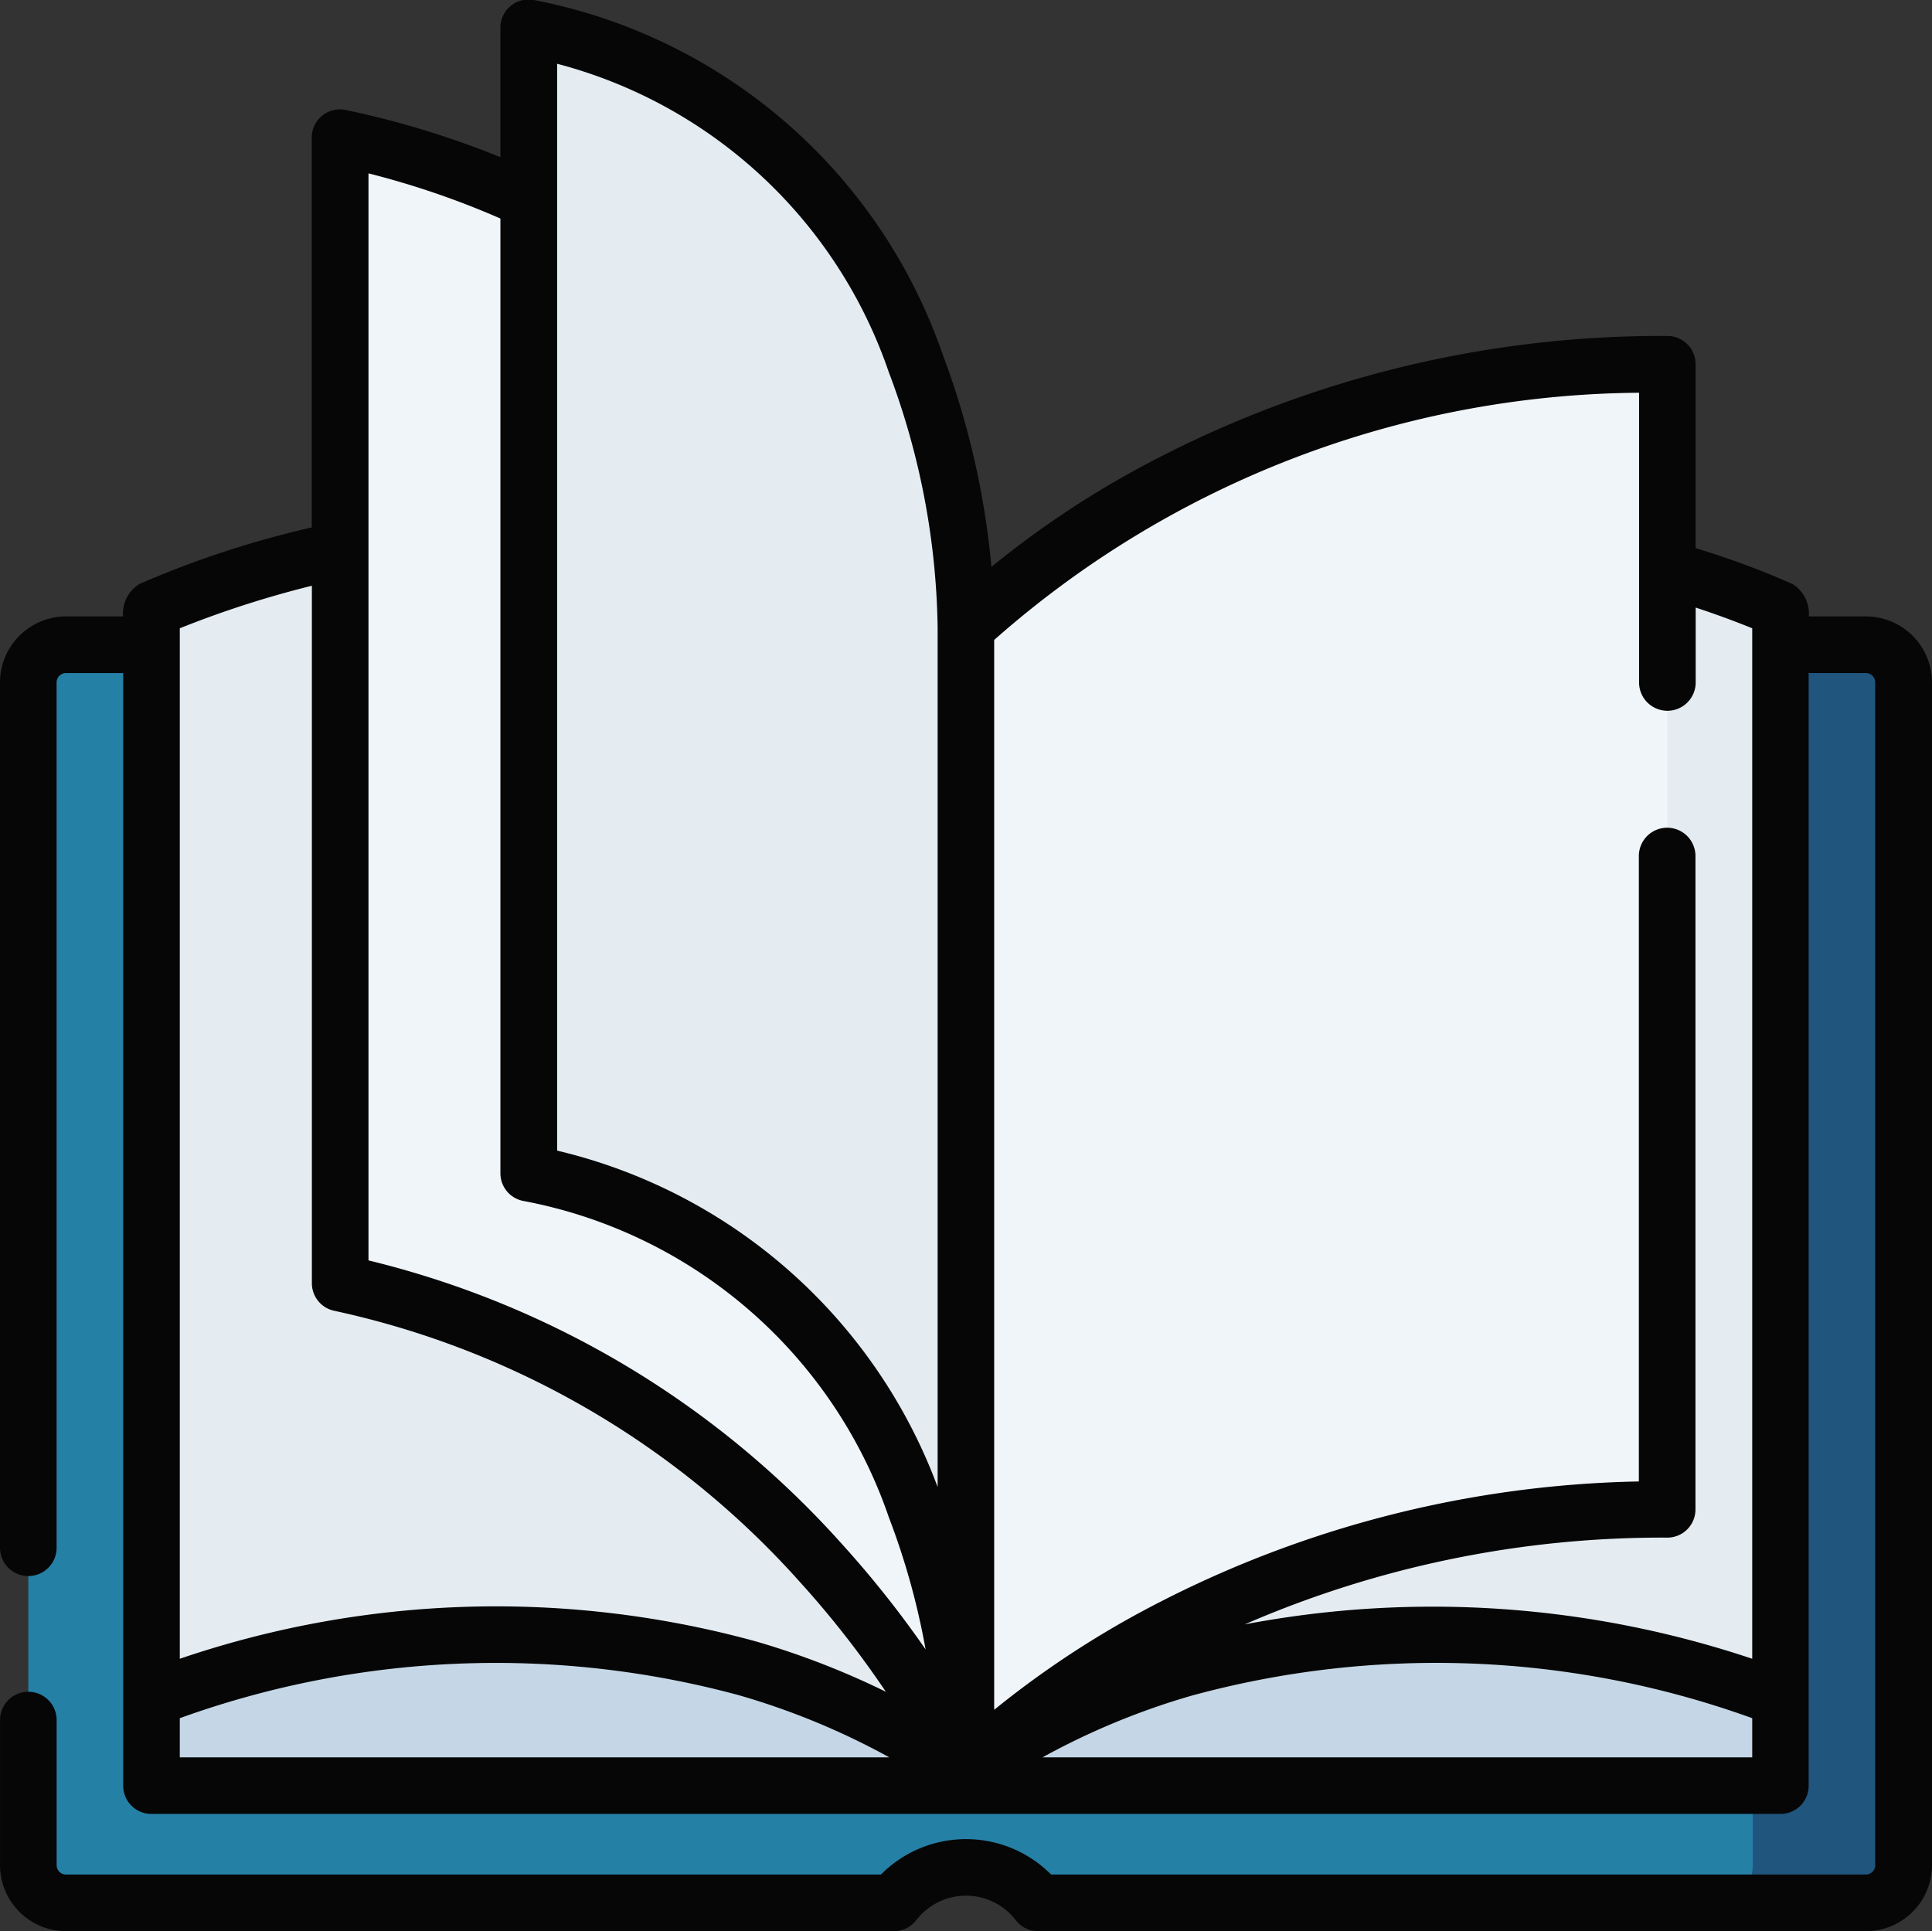 <?xml version="1.0" encoding="UTF-8"?>
<svg xmlns="http://www.w3.org/2000/svg" width="61.774" height="61.761" viewBox="0 0 61.774 61.761">
  <rect x="0" y="0" width="61.774" height="61.761" fill="#333333" stroke="none"/>
  <g id="Group_23982" data-name="Group 23982" transform="translate(-5067.644 -13874)">
    <g id="Group_23979" data-name="Group 23979" transform="translate(5068.549 13894.616)">
      <path id="Path_23557" data-name="Path 23557" d="M66.258,170.935H8.707A1.207,1.207,0,0,0,7.5,172.142v37.826a1.207,1.207,0,0,0,1.207,1.207H35.175a2.9,2.9,0,0,1,4.614,0H66.258a1.207,1.207,0,0,0,1.207-1.207V172.142A1.207,1.207,0,0,0,66.258,170.935Z" transform="translate(-7.5 -170.935)" fill="#2580a6"></path>
    </g>
    <g id="Group_23980" data-name="Group 23980" transform="translate(5122.481 13894.616)">
      <path id="Path_23558" data-name="Path 23558" d="M459.326,170.935H454.5a1.207,1.207,0,0,1,1.207,1.207v37.826a1.206,1.206,0,0,1-1.207,1.207h4.826a1.207,1.207,0,0,0,1.207-1.207V172.142A1.207,1.207,0,0,0,459.326,170.935Z" transform="translate(-454.5 -170.935)" fill="#20557d"></path>
    </g>
    <g id="Group_23981" data-name="Group 23981" transform="translate(5072.488 13874.891)">
      <path id="Path_23559" data-name="Path 23559" d="M40.148,217.944H92.234v30.817H40.148Z" transform="translate(-40.148 -192.546)" fill="#c5d7e6"></path>
      <path id="Path_23560" data-name="Path 23560" d="M66.191,141.715v37.218s-9.815-8.122-26.043-2.413v-34.8S53.235,135.563,66.191,141.715Z" transform="translate(-40.148 -123.11)" fill="#e4ecf2"></path>
      <path id="Path_23561" data-name="Path 23561" d="M110.159,52.244s-5.653-12.677-20.011-15.685V73.184c14.358,3.008,20.011,15.685,20.011,15.685Z" transform="translate(-84.115 -33.046)" fill="#f0f5fa"></path>
      <path id="Path_23562" data-name="Path 23562" d="M154.127,26.641s.379-16.19-13.979-19.2V44.068c14.358,3.008,13.979,19.2,13.979,19.2Z" transform="translate(-128.083 -7.443)" fill="#e4ecf2"></path>
      <path id="Path_23563" data-name="Path 23563" d="M256,141.715v37.218s9.815-8.122,26.043-2.413v-34.8s-13.087-6.152-26.043,0Z" transform="translate(-229.957 -123.11)" fill="#e4ecf2"></path>
      <path id="Path_23564" data-name="Path 23564" d="M256.016,105s7.882-8.446,22.424-8.446v36.625c-14.542,0-22.424,8.446-22.424,8.446Z" transform="translate(-229.971 -85.807)" fill="#f0f5fa"></path>
    </g>
    <path id="Path_23565" data-name="Path 23565" d="M59.663,19.768H57.835a1.109,1.109,0,0,0-.52-1.035,26.275,26.275,0,0,0-3.1-1.148V11.7a.9.9,0,0,0-.9-.9,35.088,35.088,0,0,0-17.106,4.337A30.161,30.161,0,0,0,31.7,18.185a26.012,26.012,0,0,0-1.573-6.835A17.287,17.287,0,0,0,17.095.061.9.9,0,0,0,16,.947V5.082a28.944,28.944,0,0,0-4.942-1.508.9.9,0,0,0-1.09.886V16.923a30.928,30.928,0,0,0-5.513,1.81,1.11,1.11,0,0,0-.52,1.035H2.111A2.114,2.114,0,0,0,0,21.879V49.55a.905.905,0,0,0,1.81,0V21.879a.3.3,0,0,1,.3-.3H3.939V57.161a.9.9,0,0,0,.9.9H56.93a.9.9,0,0,0,.9-.9V21.578h1.828a.3.3,0,0,1,.3.3V59.7a.3.3,0,0,1-.3.3H33.608a3.833,3.833,0,0,0-5.441,0H2.111a.3.3,0,0,1-.3-.3V55.06a.905.905,0,0,0-1.81,0V59.7a2.114,2.114,0,0,0,2.111,2.111H28.58a.9.9,0,0,0,.721-.358,2.008,2.008,0,0,1,3.173,0,.9.9,0,0,0,.721.358H59.663A2.114,2.114,0,0,0,61.774,59.7V21.879A2.114,2.114,0,0,0,59.663,19.768Zm-7.255-7.153V21.88a.9.9,0,0,0,1.81,0V19.485c.794.262,1.41.5,1.808.662V53.1A32.158,32.158,0,0,0,39.8,52a33.468,33.468,0,0,1,13.511-2.774.9.9,0,0,0,.9-.9V27.43a.9.9,0,1,0-1.81,0v20a34.99,34.99,0,0,0-16.2,4.326,30.309,30.309,0,0,0-4.413,2.976V20.52a31.494,31.494,0,0,1,20.614-7.905ZM17.814,2.095a15.312,15.312,0,0,1,10.6,9.85,24,24,0,0,1,1.566,8.179c0,.007,0,.014,0,.02V47.608A17.209,17.209,0,0,0,17.814,36.85ZM16,7.044V37.571a.9.9,0,0,0,.719.886A15.354,15.354,0,0,1,28.418,48.57,23.323,23.323,0,0,1,29.595,52.8a32.956,32.956,0,0,0-2.657-3.35,29.705,29.705,0,0,0-15.156-9.089V5.6A26.971,26.971,0,0,1,16,7.044ZM5.749,20.147a32,32,0,0,1,4.223-1.36v22.3a.9.9,0,0,0,.719.886,27.833,27.833,0,0,1,14.86,8.643,30.984,30.984,0,0,1,2.773,3.539,25.667,25.667,0,0,0-4.118-1.6A31.343,31.343,0,0,0,5.749,53.1V20.147ZM5.749,55a29.767,29.767,0,0,1,17.857-.74,23.316,23.316,0,0,1,4.83,1.993H5.749Zm27.584,1.252a23.283,23.283,0,0,1,4.745-1.966A29.728,29.728,0,0,1,56.026,55v1.252Z" transform="translate(5067.644 13873.944)" fill="#060606"></path>
  </g>
</svg>
